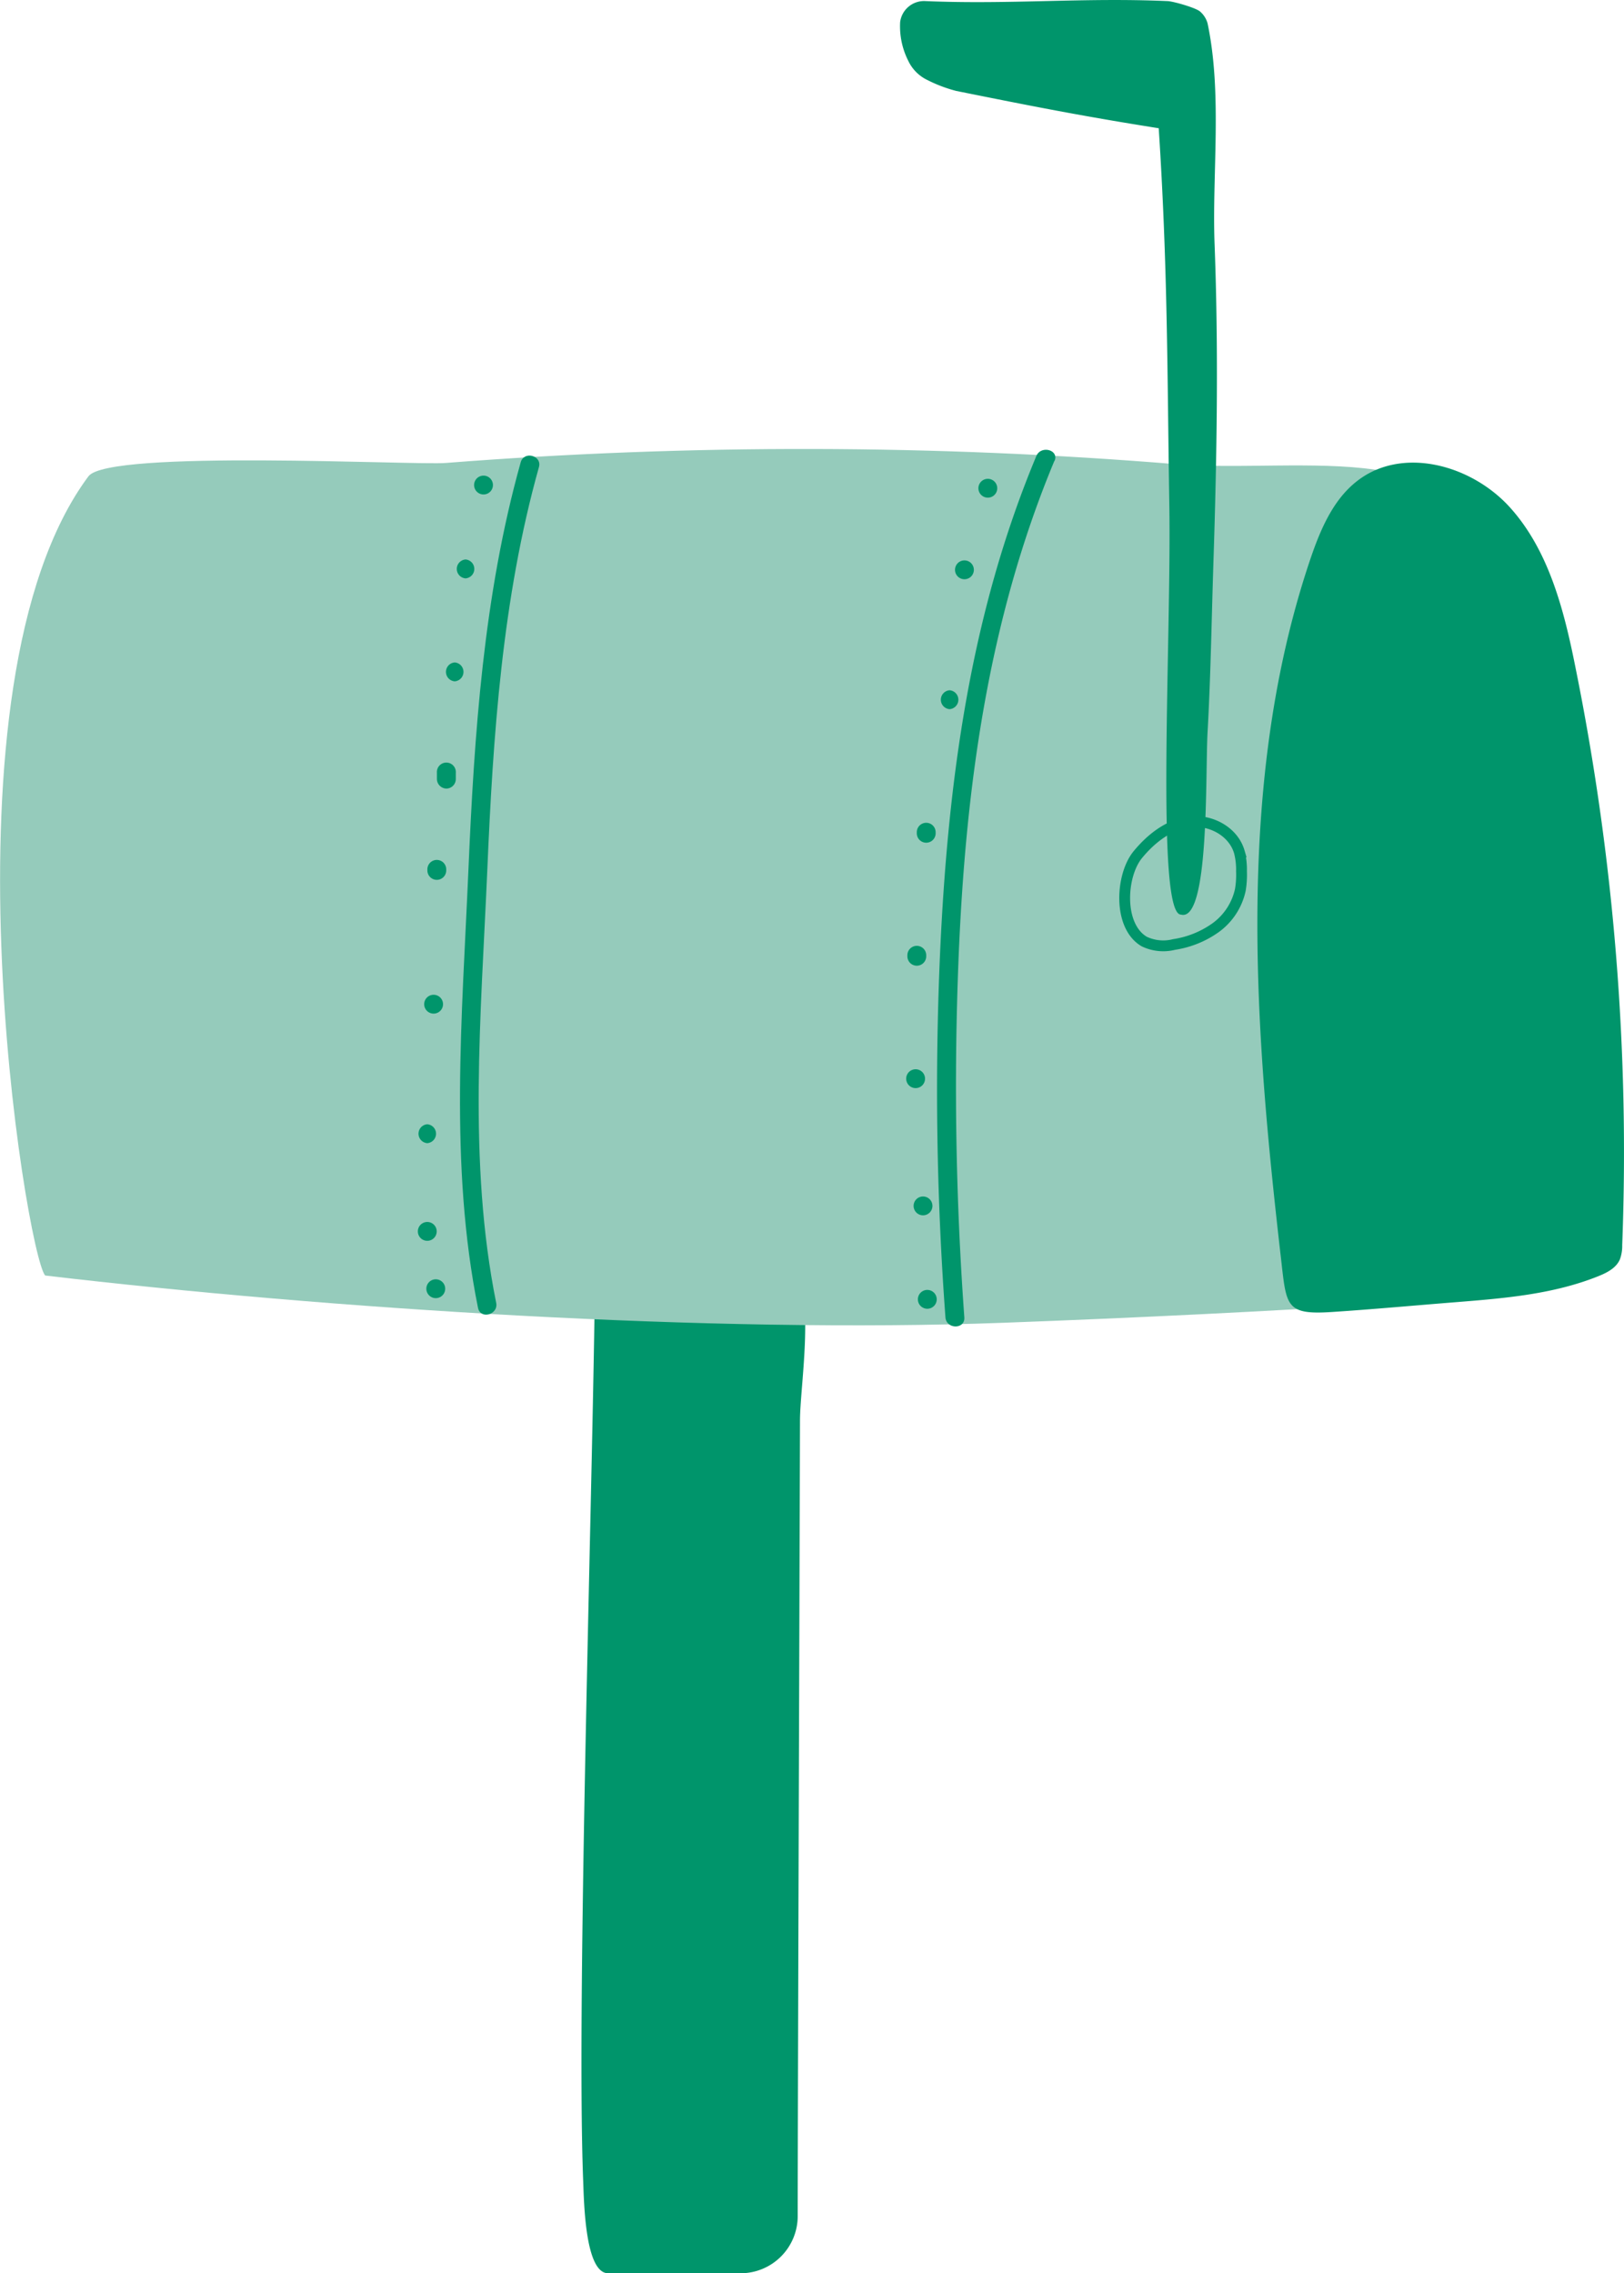 <svg id="Layer_1" data-name="Layer 1" xmlns="http://www.w3.org/2000/svg" viewBox="0 0 300 419.93"><defs><style>.cls-1{fill:#00956b;}.cls-2{fill:#95cbbb;}.cls-3{fill:none;stroke:#00956b;stroke-miterlimit:10;stroke-width:2px;}</style></defs><path class="cls-1" d="M143.78,230.55c7.91,3.42,4,24.24,4,31.93,0,5.11-.42,126.26-.42,146.9a10.56,10.56,0,0,1-10.56,10.55H112.35c-4.23,0-4.46-12.83-4.62-17.06-1.35-34.79,2.07-137.18,2.22-172l13.72-.16C128.84,230.66,139.08,228.51,143.78,230.55Z" transform="translate(0 0)"/><path class="cls-2" d="M185.34,244.35c-53.81,2-124.94-2.59-177-8.73-3.53-4.12-20.73-109,8-147.64,3.76-5,60.3-2,66-2.46q33.9-2.65,67.93-2.58,33.65.07,67.2,2.82c10.91.89,25.68-.59,36.52,1,7.35,1.08,4.83,6.36,5,14.36.23,8.85.39,16.69-.07,25.61-.67,13-.66,26-.64,39l.06,75Q221.88,243,185.34,244.35Z" transform="translate(0 0)"/><path class="cls-1" d="M250.52,89c8.32-6.69,21.24-3.22,28.42,4.74s10,19,12.12,29.68A451.53,451.53,0,0,1,299.67,230a7.2,7.2,0,0,1-.42,2.62c-.68,1.6-2.35,2.46-3.93,3.1-8.32,3.36-17.39,4.11-26.3,4.82-7.61.6-15.23,1.31-22.85,1.81-8.65.58-8.52-1-9.51-9.69-1.67-14.5-3.16-29-3.9-43.61-1.45-28.71,0-58.07,9.19-85.44C243.78,98.16,246.1,92.52,250.52,89Z" transform="translate(0 0)"/><path class="cls-1" d="M214.05,23.69c-14.38-2.28-23.53-4.1-37.4-6.89a26.2,26.2,0,0,1-5.3-2,7.48,7.48,0,0,1-3.56-3.55,14.16,14.16,0,0,1-1.51-7.15A4.45,4.45,0,0,1,170.93.2c15.67.67,29-.68,44.69,0,1,0,5.35,1.25,6.08,1.94a4.48,4.48,0,0,1,1.37,2.16c2.76,13.07.81,27.88,1.3,40.83.74,19.52.43,39.08-.21,58.61-.34,10.4-.51,21.3-1.09,31.56-.43,7.67.39,35.11-4.91,33.65-4.7,0-1.76-50.91-2.15-75.42C215.61,67.86,215.71,49.31,214.05,23.69Z" transform="translate(0 0)"/><path class="cls-3" d="M219.74,151.82c3.81-.48,8.07,1.7,9.2,5.55a13.08,13.08,0,0,1,.4,3.58,17,17,0,0,1-.21,3.42,11.68,11.68,0,0,1-4.57,7,17.82,17.82,0,0,1-7.67,3.1,8.14,8.14,0,0,1-5.51-.54c-4.87-2.84-4.35-12.13-1.24-16C212.62,154.89,215.93,152.3,219.74,151.82Z" transform="translate(0 0)"/><path class="cls-1" d="M194.79,85.1c-12.29,29.48-16.46,60.58-17.73,92.31a589.71,589.71,0,0,0,1.08,65.94c.16,2.24-3.32,2.23-3.49,0a571.72,571.72,0,0,1-1-67.13c1.43-31.66,5.52-62.61,17.8-92,.85-2,4.22-1.14,3.36.93Z" transform="translate(0 0)"/><path class="cls-1" d="M182.48,91.93a1.74,1.74,0,0,1,0-3.48,1.74,1.74,0,0,1,0,3.48Z" transform="translate(0 0)"/><path class="cls-1" d="M178.16,107a1.74,1.74,0,0,1,0-3.48,1.74,1.74,0,0,1,0,3.48Z" transform="translate(0 0)"/><path class="cls-1" d="M175.42,131a1.75,1.75,0,0,1,0-3.49,1.75,1.75,0,0,1,0,3.49Z" transform="translate(0 0)"/><path class="cls-1" d="M172.84,153.73v.2a1.74,1.74,0,1,1-3.48,0v-.2a1.74,1.74,0,0,1,3.48,0Z" transform="translate(0 0)"/><path class="cls-1" d="M171.1,176.46v.19a1.74,1.74,0,1,1-3.48,0v-.19a1.74,1.74,0,1,1,3.48,0Z" transform="translate(0 0)"/><path class="cls-1" d="M169.14,201a1.74,1.74,0,0,1,0-3.48,1.74,1.74,0,0,1,0,3.48Z" transform="translate(0 0)"/><path class="cls-1" d="M170.51,224.5a1.74,1.74,0,0,1,0-3.48,1.74,1.74,0,0,1,0,3.48Z" transform="translate(0 0)"/><path class="cls-1" d="M171.3,241.76a1.74,1.74,0,0,1,0-3.48,1.74,1.74,0,0,1,0,3.48Z" transform="translate(0 0)"/><path class="cls-1" d="M99.55,86.31c-6.79,24.24-8.47,49.58-9.54,74.61-1.14,26.39-3.61,53.68,1.65,79.75.44,2.19-2.92,3.13-3.36.92-5.33-26.41-2.93-53.94-1.78-80.67,1.09-25.32,2.8-51,9.67-75.53.6-2.16,4-1.24,3.36.92Z" transform="translate(0 0)"/><path class="cls-1" d="M89.32,91.34a1.74,1.74,0,0,1,0-3.48,1.74,1.74,0,0,1,0,3.48Z" transform="translate(0 0)"/><path class="cls-1" d="M86,106.84a1.75,1.75,0,0,1,0-3.49,1.75,1.75,0,0,1,0,3.49Z" transform="translate(0 0)"/><path class="cls-1" d="M84,125.86a1.75,1.75,0,0,1,0-3.49,1.75,1.75,0,0,1,0,3.49Z" transform="translate(0 0)"/><path class="cls-1" d="M84.2,142.75v1.17a1.76,1.76,0,0,1-1.74,1.75,1.79,1.79,0,0,1-1.75-1.75v-1.17a1.75,1.75,0,1,1,3.49,0Z" transform="translate(0 0)"/><path class="cls-1" d="M82.43,160.59v.2a1.74,1.74,0,0,1-3.48,0v-.2a1.74,1.74,0,1,1,3.48,0Z" transform="translate(0 0)"/><path class="cls-1" d="M80.1,187.24a1.74,1.74,0,0,1,0-3.48,1.74,1.74,0,0,1,0,3.48Z" transform="translate(0 0)"/><path class="cls-1" d="M78.93,211.17a1.75,1.75,0,0,1,0-3.49,1.75,1.75,0,0,1,0,3.49Z" transform="translate(0 0)"/><path class="cls-1" d="M78.93,229.21a1.74,1.74,0,0,1,0-3.48,1.74,1.74,0,0,1,0,3.48Z" transform="translate(0 0)"/><path class="cls-1" d="M80.5,239.8a1.74,1.74,0,0,1,0-3.48,1.74,1.74,0,0,1,0,3.48Z" transform="translate(0 0)"/></svg>